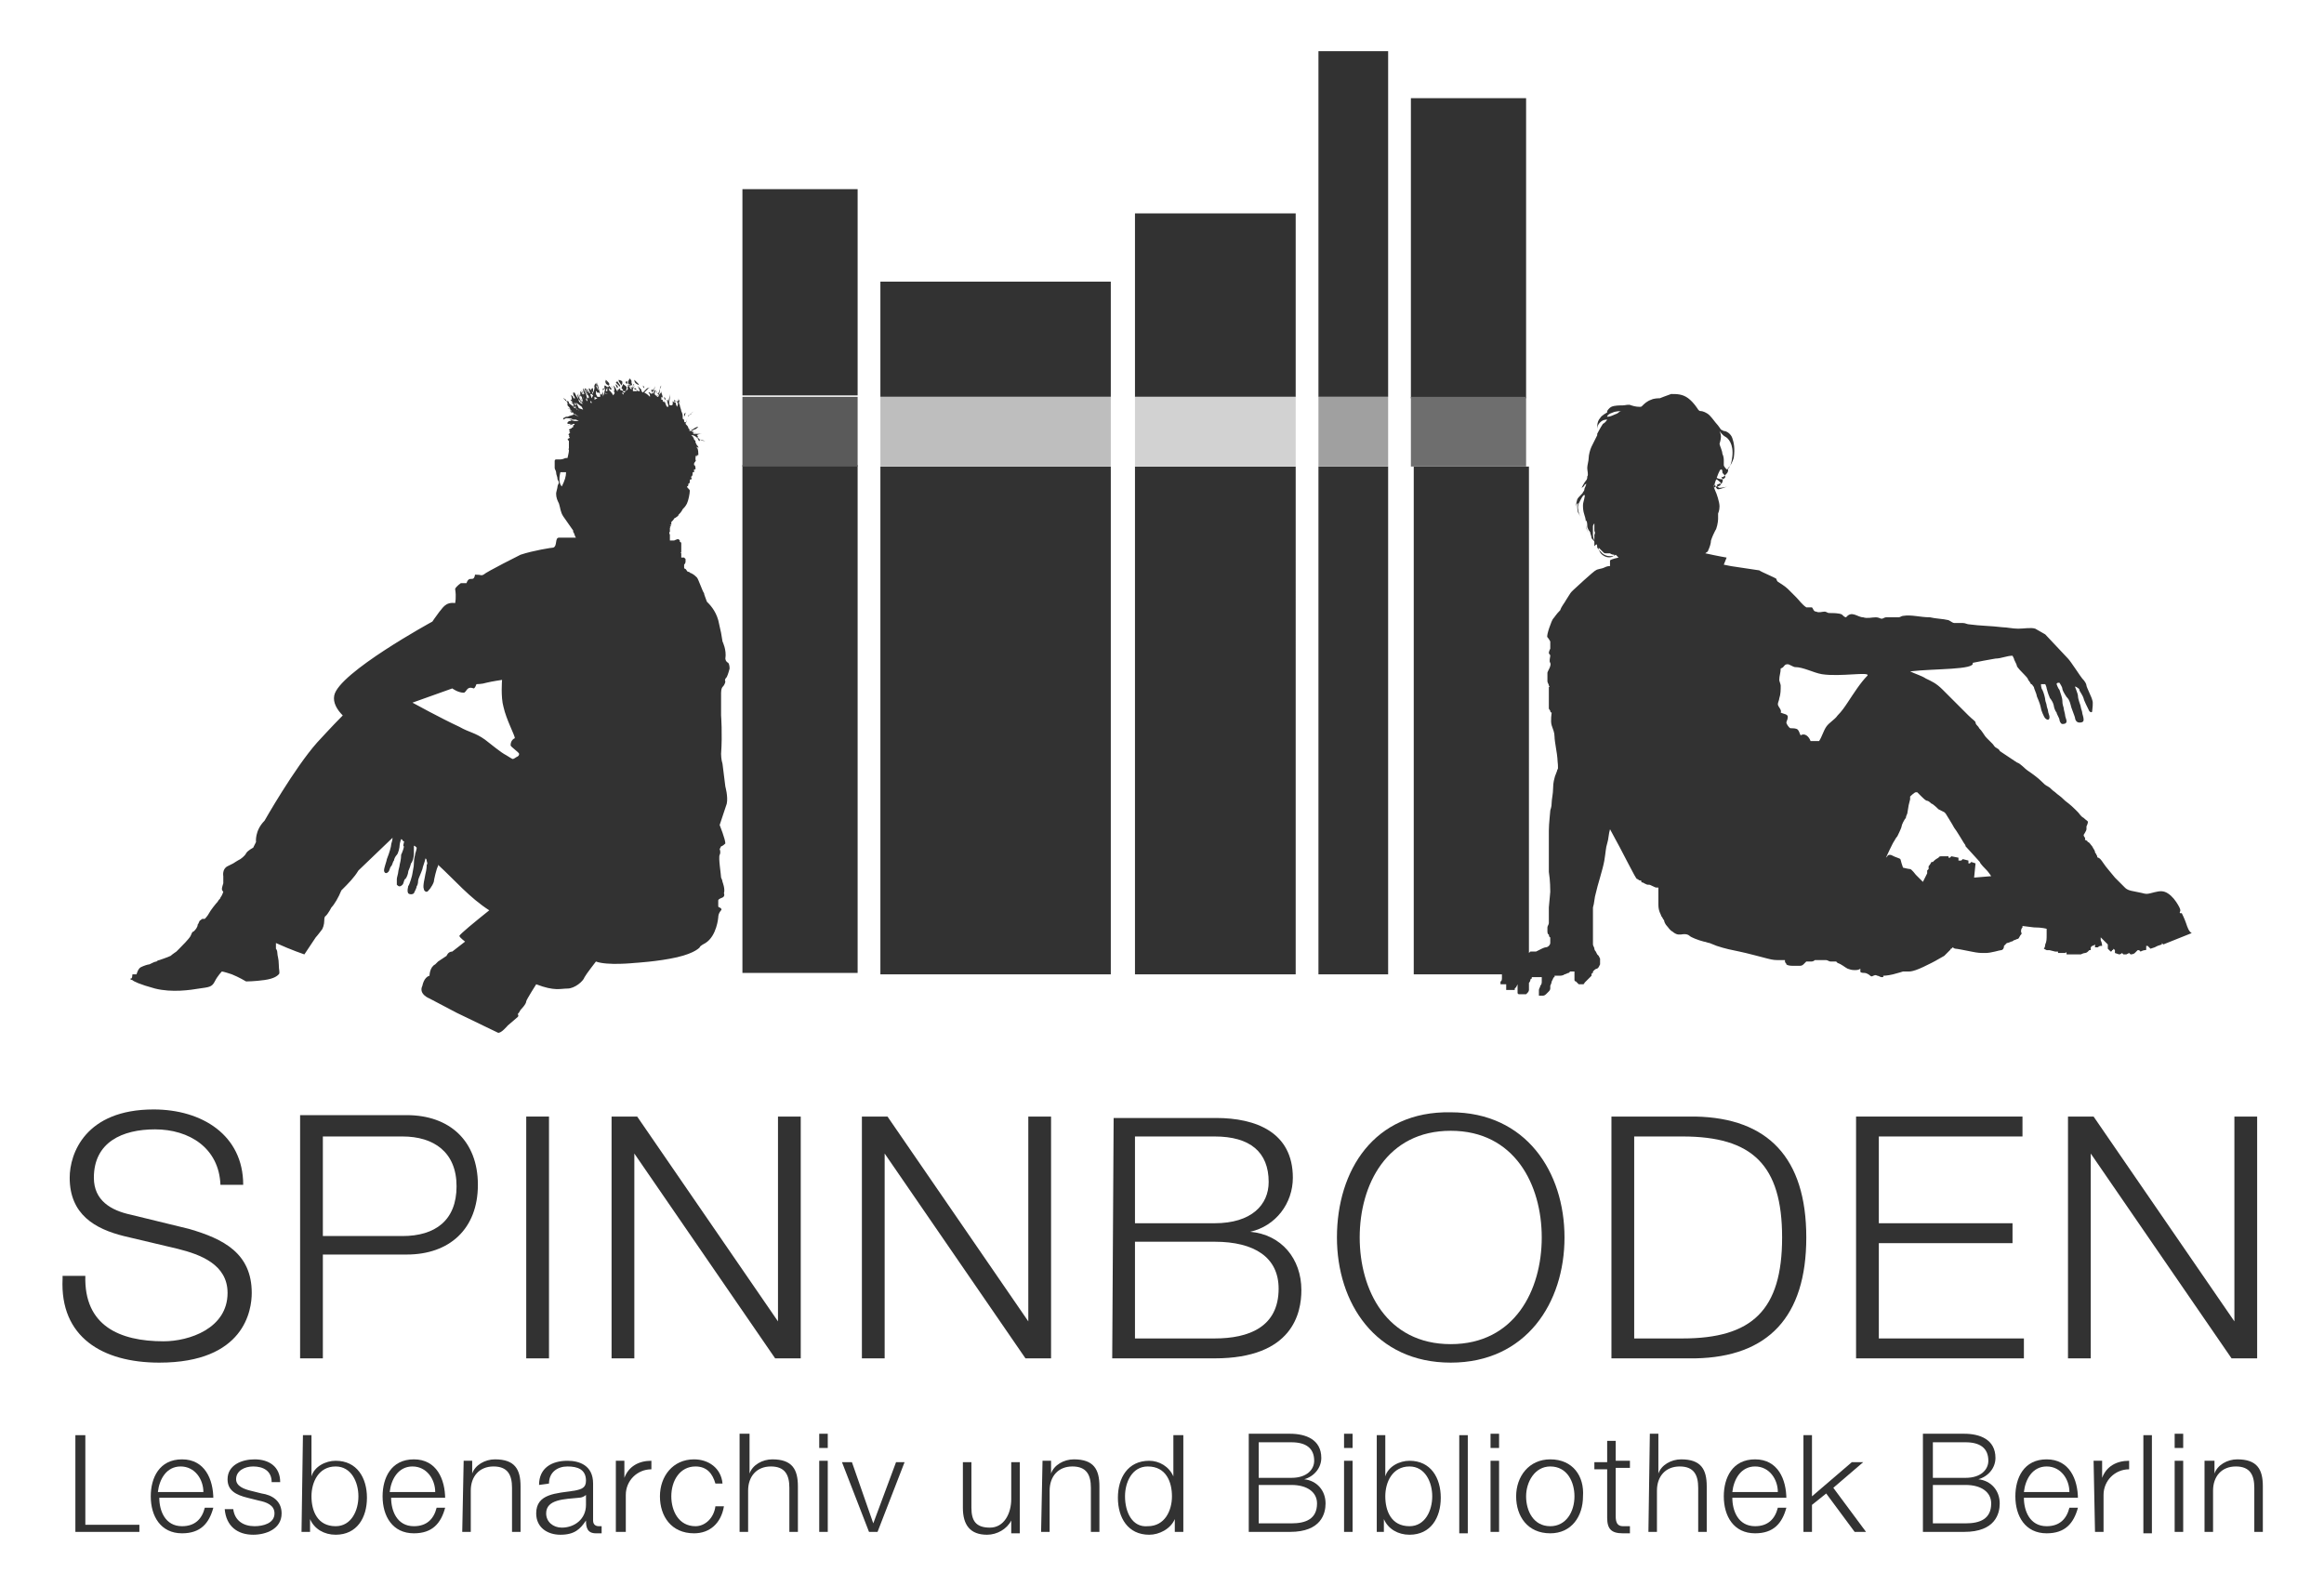 <svg xmlns="http://www.w3.org/2000/svg" xmlns:xlink="http://www.w3.org/1999/xlink" viewBox="0 0 163.4 111.5">
<style type="text/css">
	.st0{fill:#323232;}
	.st1{clip-path:url(#SVGID_00000119836210245398902740000001101291679673463738_);fill:#6E6E6E;}
	.st2{clip-path:url(#SVGID_00000051350805549185857180000006523279970449267360_);fill:#A0A0A0;}
	.st3{clip-path:url(#SVGID_00000057114856699045153020000007819702138888436109_);fill:#D2D2D2;}
	.st4{clip-path:url(#SVGID_00000108994709351200462430000017303893763576546484_);fill:#5A5A5A;}
	.st5{clip-path:url(#SVGID_00000119110337263522738460000004023038651503282849_);fill:#BEBEBE;}
</style>
<g>
	<g>
		<g>
			<g>
				<g>
					<g>
						<g>
							<polygon class="st0" points="5.3,100.9 5.3,107.7 9.8,107.7 9.8,107.2 6,107.2 6,100.9 							"/>
						</g>
						<g>
							<path class="st0" d="M15,105.4c0-1.4-0.6-2.8-2.2-2.8s-2.2,1.3-2.2,2.6c0,1.4,0.7,2.6,2.2,2.6c1.3,0,1.9-0.7,2.2-1.8h-0.6
								c-0.2,0.8-0.7,1.3-1.6,1.3c-1.2,0-1.6-1.1-1.6-2H15V105.4z M11.1,104.9c0.1-0.9,0.6-1.8,1.6-1.8s1.6,0.9,1.6,1.8H11.1z"/>
						</g>
						<g>
							<path class="st0" d="M19.7,104.2c0-1.1-0.8-1.6-1.8-1.6c-0.9,0-1.9,0.4-1.9,1.4c0,0.8,0.6,1.1,1.4,1.3l0.8,0.2
								c0.5,0.1,1.1,0.3,1.1,0.9c0,0.7-0.8,0.9-1.4,0.9c-0.8,0-1.4-0.4-1.5-1.2h-0.6c0.1,1.2,0.9,1.8,2,1.8c0.9,0,2-0.4,2-1.5
								c0-0.9-0.7-1.3-1.4-1.4l-0.8-0.2c-0.4-0.1-1-0.3-1-0.8c0-0.6,0.6-0.9,1.2-0.9c0.7,0,1.3,0.3,1.3,1.1
								C19.1,104.2,19.7,104.2,19.7,104.2z"/>
						</g>
						<g>
							<path class="st0" d="M25.2,105.2c0,1-0.5,2.1-1.6,2.1c-1.3,0-1.7-1.1-1.7-2.1s0.5-2.1,1.7-2.1
								C24.7,103.1,25.2,104.2,25.2,105.2 M21.2,107.7h0.6v-0.9l0,0c0.3,0.7,1,1.1,1.8,1.1c1.5,0,2.2-1.2,2.2-2.6s-0.7-2.6-2.2-2.6
								c-0.7,0-1.5,0.4-1.7,1.1l0,0v-2.9h-0.6L21.2,107.7L21.2,107.7z"/>
						</g>
						<g>
							<path class="st0" d="M31.3,105.4c0-1.4-0.6-2.8-2.2-2.8s-2.2,1.3-2.2,2.6c0,1.4,0.7,2.6,2.2,2.6c1.3,0,1.9-0.7,2.2-1.8h-0.6
								c-0.2,0.8-0.7,1.3-1.6,1.3c-1.2,0-1.6-1.1-1.6-2h3.8V105.4z M27.4,104.9c0.1-0.9,0.6-1.8,1.6-1.8s1.6,0.9,1.6,1.8H27.4z"/>
						</g>
						<g>
							<path class="st0" d="M32.5,107.7h0.6v-2.9c0-1,0.6-1.7,1.6-1.7s1.3,0.6,1.3,1.5v3.1h0.6v-3.2c0-1.2-0.4-1.9-1.8-1.9
								c-0.7,0-1.4,0.4-1.6,1l0,0v-0.9h-0.6L32.5,107.7L32.5,107.7z"/>
						</g>
						<g>
							<path class="st0" d="M41.2,105.8c0,1-0.8,1.6-1.7,1.6c-0.6,0-1.1-0.4-1.1-1c0-1,1.3-1,2.3-1.1c0.2,0,0.4-0.1,0.5-0.2l0,0
								V105.8z M38.6,104.3c0-0.8,0.6-1.2,1.3-1.2s1.3,0.2,1.3,1c0,0.5-0.3,0.6-0.8,0.7c-1.3,0.2-2.7,0.2-2.7,1.6
								c0,1,0.8,1.5,1.7,1.5c1,0,1.4-0.4,1.8-1l0,0c0,0.5,0.1,0.9,0.7,0.9c0.2,0,0.3,0,0.4,0v-0.5c0,0-0.1,0-0.2,0
								c-0.2,0-0.4-0.1-0.4-0.4v-2.6c0-1.3-1-1.6-1.8-1.6c-1.1,0-2,0.5-2,1.7L38.6,104.3L38.6,104.3z"/>
						</g>
						<g>
							<path class="st0" d="M43.4,107.7H44v-2.6c0-1,0.8-1.8,1.8-1.8v-0.6c-0.9,0-1.6,0.4-1.9,1.2l0,0v-1.2h-0.6v5H43.4z"/>
						</g>
						<g>
							<path class="st0" d="M50.8,104.3c-0.1-1.1-1-1.7-2-1.7c-1.5,0-2.4,1.2-2.4,2.6s0.8,2.6,2.4,2.6c1.1,0,1.9-0.7,2.1-1.9h-0.6
								c-0.1,0.8-0.7,1.4-1.4,1.4c-1.2,0-1.7-1.1-1.7-2.1c0-1.1,0.6-2.1,1.7-2.1c0.8,0,1.2,0.5,1.4,1.2H50.8z"/>
						</g>
						<g>
							<path class="st0" d="M52,107.7h0.6v-2.9c0-1,0.6-1.7,1.6-1.7s1.3,0.6,1.3,1.5v3.1h0.6v-3.2c0-1.2-0.4-1.9-1.8-1.9
								c-0.7,0-1.4,0.4-1.6,1l0,0v-2.8H52V107.7z"/>
						</g>
						<g>
							<path class="st0" d="M57.6,101.8h0.6v-1h-0.6V101.8z M57.6,107.7h0.6v-5h-0.6V107.7z"/>
						</g>
						<g>
							<polygon class="st0" points="63,102.8 61.4,107.1 61.4,107.1 59.9,102.8 59.2,102.8 61.1,107.7 61.7,107.7 63.6,102.8 
															"/>
						</g>
						<g>
							<path class="st0" d="M71.7,102.8h-0.6v2.6c0,1-0.5,2-1.5,2s-1.3-0.5-1.3-1.4v-3.2h-0.6v3.2c0,1.2,0.5,1.9,1.7,1.9
								c0.7,0,1.4-0.4,1.7-1l0,0v0.9h0.6C71.7,107.8,71.7,102.8,71.7,102.8z"/>
						</g>
						<g>
							<path class="st0" d="M73.2,107.7h0.6v-2.9c0-1,0.6-1.7,1.6-1.7s1.3,0.6,1.3,1.5v3.1h0.6v-3.2c0-1.2-0.4-1.9-1.8-1.9
								c-0.7,0-1.4,0.4-1.6,1l0,0v-0.9h-0.6L73.2,107.7L73.2,107.7z"/>
						</g>
						<g>
							<path class="st0" d="M79.1,105.2c0-1,0.5-2.1,1.6-2.1c1.3,0,1.7,1.1,1.7,2.1s-0.5,2.1-1.7,2.1
								C79.6,107.4,79.1,106.3,79.1,105.2 M83.1,100.9h-0.6v2.9l0,0c-0.3-0.7-1-1.1-1.7-1.1c-1.5,0-2.2,1.2-2.2,2.6s0.7,2.6,2.2,2.6
								c0.7,0,1.5-0.4,1.8-1.1l0,0v0.9h0.6v-6.8H83.1z"/>
						</g>
						<g>
							<path class="st0" d="M88.5,104.4h2.3c1.1,0,1.8,0.5,1.8,1.3c0,1.1-0.8,1.4-1.8,1.4h-2.3V104.4z M87.8,107.7h2.9
								c2.2,0,2.5-1.3,2.5-2c0-0.9-0.6-1.6-1.5-1.7l0,0c0.7-0.2,1.2-0.8,1.2-1.5c0-1.3-1.1-1.7-2.2-1.7h-2.9V107.7z M88.5,101.4h2.3
								c1,0,1.6,0.4,1.6,1.3c0,0.6-0.5,1.2-1.6,1.2h-2.3V101.4z"/>
						</g>
						<g>
							<path class="st0" d="M94.5,101.8h0.6v-1h-0.6V101.8z M94.5,107.7h0.6v-5h-0.6V107.7z"/>
						</g>
						<g>
							<path class="st0" d="M100.7,105.2c0,1-0.5,2.1-1.6,2.1c-1.3,0-1.7-1.1-1.7-2.1s0.5-2.1,1.7-2.1
								C100.2,103.1,100.7,104.2,100.7,105.2 M96.7,107.7h0.6v-0.9l0,0c0.3,0.7,1,1.1,1.8,1.1c1.5,0,2.2-1.2,2.2-2.6
								s-0.7-2.6-2.2-2.6c-0.7,0-1.5,0.4-1.7,1.1l0,0v-2.9h-0.6v6.8H96.7z"/>
						</g>
						<g>
							<rect x="102.6" y="100.9" class="st0" width="0.6" height="6.9"/>
						</g>
						<g>
							<path class="st0" d="M104.8,101.8h0.6v-1h-0.6V101.8z M104.8,107.7h0.6v-5h-0.6V107.7z"/>
						</g>
						<g>
							<path class="st0" d="M109,102.6c-1.5,0-2.4,1.2-2.4,2.6s0.8,2.6,2.4,2.6c1.5,0,2.3-1.2,2.3-2.6
								C111.4,103.8,110.6,102.6,109,102.6 M109,103.1c1.2,0,1.7,1.1,1.7,2.1c0,1.1-0.6,2.1-1.7,2.1c-1.2,0-1.7-1.1-1.7-2.1
								S107.9,103.1,109,103.1"/>
						</g>
						<g>
							<path class="st0" d="M113.6,101.3H113v1.5h-0.9v0.5h0.9v3.4c0,0.8,0.3,1.1,1.1,1.1c0.2,0,0.4,0,0.5,0v-0.5
								c-0.2,0-0.3,0-0.5,0c-0.4,0-0.5-0.3-0.5-0.7v-3.4h1v-0.5h-1V101.3z"/>
						</g>
						<g>
							<path class="st0" d="M115.9,107.7h0.6v-2.9c0-1,0.6-1.7,1.6-1.7s1.3,0.6,1.3,1.5v3.1h0.6v-3.2c0-1.2-0.4-1.9-1.8-1.9
								c-0.7,0-1.4,0.4-1.6,1l0,0v-2.8H116L115.9,107.7L115.9,107.7z"/>
						</g>
						<g>
							<path class="st0" d="M125.6,105.4c0-1.4-0.6-2.8-2.2-2.8s-2.2,1.3-2.2,2.6c0,1.4,0.7,2.6,2.2,2.6c1.3,0,1.9-0.7,2.2-1.8H125
								c-0.2,0.8-0.7,1.3-1.6,1.3c-1.2,0-1.6-1.1-1.6-2h3.8V105.4z M121.8,104.9c0.1-0.9,0.6-1.8,1.6-1.8s1.6,0.9,1.6,1.8H121.8z"/>
						</g>
						<g>
							<polygon class="st0" points="126.8,100.9 126.8,107.7 127.4,107.7 127.4,105.8 128.4,105 130.4,107.7 131.2,107.7 
								128.9,104.6 131,102.8 130.2,102.8 127.4,105.2 127.4,100.9 							"/>
						</g>
						<g>
							<path class="st0" d="M135.9,104.4h2.3c1.1,0,1.8,0.5,1.8,1.3c0,1.1-0.8,1.4-1.8,1.4h-2.3V104.4z M135.2,107.7h2.9
								c2.2,0,2.5-1.3,2.5-2c0-0.9-0.6-1.6-1.5-1.7l0,0c0.7-0.2,1.2-0.8,1.2-1.5c0-1.3-1.1-1.7-2.2-1.7h-2.9V107.7z M135.9,101.4
								h2.3c1,0,1.6,0.4,1.6,1.3c0,0.6-0.5,1.2-1.6,1.2h-2.3V101.4z"/>
						</g>
						<g>
							<path class="st0" d="M146.1,105.4c0-1.4-0.6-2.8-2.2-2.8c-1.6,0-2.2,1.3-2.2,2.6c0,1.4,0.7,2.6,2.2,2.6
								c1.3,0,1.9-0.7,2.2-1.8h-0.6c-0.2,0.8-0.7,1.3-1.6,1.3c-1.2,0-1.6-1.1-1.6-2h3.8V105.4z M142.3,104.9
								c0.1-0.9,0.6-1.8,1.6-1.8s1.6,0.9,1.6,1.8H142.3z"/>
						</g>
						<g>
							<path class="st0" d="M147.3,107.7h0.6v-2.6c0-1,0.8-1.8,1.8-1.8v-0.6c-0.9,0-1.6,0.4-1.9,1.2l0,0v-1.2h-0.6L147.3,107.7
								L147.3,107.7z"/>
						</g>
						<g>
							<rect x="150.7" y="100.9" class="st0" width="0.6" height="6.9"/>
						</g>
						<g>
							<path class="st0" d="M152.9,101.8h0.6v-1h-0.6V101.8z M152.9,107.7h0.6v-5h-0.6V107.7z"/>
						</g>
						<g>
							<path class="st0" d="M155,107.7h0.6v-2.9c0-1,0.6-1.7,1.6-1.7s1.3,0.6,1.3,1.5v3.1h0.6v-3.2c0-1.2-0.4-1.9-1.8-1.9
								c-0.7,0-1.4,0.4-1.6,1l0,0v-0.9H155V107.7z"/>
						</g>
						<g>
							<path class="st0" d="M4.4,89.9c-0.2,4.1,2.8,5.9,6.8,5.9c6,0,6.5-3.7,6.5-4.9c0-2.8-2-3.8-4.4-4.5l-4.1-1
								c-1.4-0.3-2.6-1-2.6-2.6c0-2.5,2-3.4,4.3-3.4c2.4,0,4.5,1.3,4.6,3.9h1.6c0-3.5-2.9-5.3-6.3-5.3c-4.8,0-5.9,3.1-5.9,4.8
								c0,2.6,1.8,3.6,3.8,4.1l3.8,0.9c1.6,0.4,3.5,1.1,3.5,3.1c0,2.5-2.7,3.4-4.5,3.4c-3.1,0-5.6-1.1-5.5-4.6H4.4V89.9z"/>
						</g>
						<g>
							<path class="st0" d="M21.1,95.5h1.6v-7.3h5.9c3,0,5-1.8,5-4.9s-2-4.9-5-4.9h-7.5C21.1,78.4,21.1,95.5,21.1,95.5z M22.7,79.9
								h5.6c2.2,0,3.8,1.1,3.8,3.5s-1.5,3.5-3.8,3.5h-5.6C22.7,86.9,22.7,79.9,22.7,79.9z"/>
						</g>
						<g>
							<rect x="37" y="78.5" class="st0" width="1.6" height="17"/>
						</g>
						<g>
							<polygon class="st0" points="43,95.5 44.6,95.5 44.6,81.1 44.6,81.1 54.5,95.5 56.3,95.5 56.3,78.5 54.7,78.5 54.7,92.9 
								54.7,92.9 44.8,78.5 43,78.5 							"/>
						</g>
						<g>
							<polygon class="st0" points="60.6,95.5 62.2,95.5 62.2,81.1 62.2,81.1 72.1,95.5 73.9,95.5 73.9,78.5 72.3,78.5 72.3,92.9 
								72.3,92.9 62.4,78.5 60.6,78.5 							"/>
						</g>
						<g>
							<path class="st0" d="M79.8,87.3h5.6c2.8,0,4.5,1.1,4.5,3.3c0,2.7-2.1,3.5-4.5,3.5h-5.6V87.3z M78.2,95.5h7.2
								c5.5,0,6.1-3.2,6.1-4.8c0-2.2-1.4-3.9-3.6-4.1l0,0c1.8-0.4,3-2,3-3.8c0-3.2-2.6-4.2-5.4-4.2h-7.2L78.2,95.5L78.2,95.5z
								 M79.8,79.9h5.6c2.5,0,3.8,1.1,3.8,3.2c0,1.6-1.2,2.9-3.8,2.9h-5.6V79.9z"/>
						</g>
						<g>
							<path class="st0" d="M94,87c0,4.6,2.7,8.8,8,8.8s8-4.2,8-8.8s-2.7-8.8-8-8.8C96.6,78.1,94,82.3,94,87 M95.6,87
								c0-3.7,1.9-7.5,6.4-7.5s6.4,3.8,6.4,7.5s-1.9,7.5-6.4,7.5S95.6,90.7,95.6,87"/>
						</g>
						<g>
							<path class="st0" d="M114.9,79.9h3.4c4.9,0,7,2,7,7.1s-2.1,7.1-7,7.1h-3.4V79.9z M113.3,95.5h5.9c5.1-0.1,7.8-2.9,7.8-8.5
								s-2.7-8.4-7.8-8.5h-5.9V95.5z"/>
						</g>
						<g>
							<polygon class="st0" points="130.5,95.5 142.3,95.5 142.3,94.1 132.1,94.1 132.1,87.4 141.5,87.4 141.5,86 132.1,86 
								132.1,79.9 142.2,79.9 142.2,78.5 130.5,78.5 							"/>
						</g>
						<g>
							<polygon class="st0" points="157.1,78.5 157.1,92.9 157.1,92.9 147.2,78.5 145.4,78.5 145.4,95.5 147,95.5 147,81.1 
								147,81.1 156.9,95.5 158.7,95.5 158.7,78.5 							"/>
						</g>
						<g>
							<path class="st0" d="M153.7,64.9c-0.1-0.3-0.3-0.7-0.3-0.7s0,0-0.1,0s0-0.1,0-0.2s-0.1-0.3-0.3-0.6s-0.5-0.6-0.8-0.7
								c-0.3-0.1-0.6,0-1,0.1s-0.4,0-1-0.1s-0.7-0.2-0.8-0.3s-0.2-0.2-0.7-0.7c-0.4-0.5-0.6-0.7-0.8-1s-0.3-0.4-0.4-0.4
								c-0.1-0.1,0-0.1-0.1-0.2c0-0.1-0.1-0.1-0.1-0.2c0-0.1-0.1-0.2-0.2-0.4c-0.1-0.1-0.2-0.3-0.3-0.3c-0.1-0.1,0-0.1-0.1-0.1
								c-0.1-0.1-0.1,0-0.1,0s0-0.1,0-0.2c-0.1-0.1-0.1-0.2-0.1-0.2s0.2-0.3,0.2-0.4c0-0.1,0-0.2,0-0.2s0.1-0.2,0.1-0.3
								s-0.1-0.1-0.3-0.3c-0.2-0.1-0.3-0.3-0.4-0.4C146,57,146,57,146,57s0,0-0.1-0.1s-0.3-0.3-0.7-0.6c-0.4-0.4-0.5-0.4-0.7-0.6
								c-0.3-0.2-0.3-0.3-0.5-0.4c-0.2-0.1-0.3-0.2-0.5-0.4s-0.6-0.5-0.9-0.7c-0.3-0.2-0.5-0.5-0.8-0.6c-0.3-0.2-1.2-0.8-1.2-0.8
								s0-0.1-0.2-0.2c-0.2-0.1-0.2-0.2-0.3-0.3s-0.2-0.2-0.2-0.2s-0.1-0.1-0.2-0.2c-0.1-0.1-0.1-0.1-0.3-0.4
								c-0.2-0.3-0.2-0.2-0.3-0.4c-0.1-0.1-0.2-0.2-0.2-0.3s-0.2-0.2-0.5-0.5c-0.1-0.1-0.4-0.4-0.7-0.7c-0.2-0.2-0.7-0.7-1.1-1.1
								c-0.5-0.5-0.8-0.6-1.2-0.8c-0.3-0.2-0.7-0.3-1.1-0.5c1.7-0.2,4.6-0.1,4.4-0.6c0.5-0.1,1-0.2,1.6-0.3c0.4,0,0.8-0.2,1.2-0.2
								l0.1,0.2c0,0.1,0.2,0.4,0.2,0.5s0.4,0.5,0.5,0.6s0.3,0.3,0.3,0.4c0.1,0.1,0.2,0.3,0.2,0.3c0.1,0,0.1,0.1,0.2,0.2
								c0,0.1,0.2,0.5,0.2,0.6s0.2,0.4,0.3,0.9c0,0.1,0.2,0.6,0.3,0.7c0.1,0.1,0.3,0.2,0.3-0.1c0-0.1-0.1-0.3-0.1-0.4
								c0-0.1-0.1-0.3-0.1-0.4c0-0.1-0.1-0.3-0.1-0.4c0-0.1-0.1-0.5-0.2-0.7c-0.1-0.1-0.1-0.4-0.1-0.4h0.1c0.1,0,0.2,0,0.2,0
								s0.1,0.2,0.1,0.3c0,0,0.1,0.4,0.2,0.6c0,0.1,0.2,0.2,0.3,0.6c0,0.1,0.1,0.4,0.2,0.5c0,0.1,0.2,0.4,0.2,0.5s0.1,0.3,0.2,0.3
								c0.1,0,0.3,0,0.3-0.2c0-0.1-0.1-0.3-0.1-0.4c0-0.1-0.1-0.4-0.1-0.5s-0.1-0.2-0.1-0.6c0-0.1-0.1-0.4-0.2-0.7
								c-0.1-0.1-0.2-0.4-0.2-0.4c0-0.1,0.1-0.1,0.2-0.1c0,0,0.2,0.3,0.2,0.4c0,0.1,0.1,0.3,0.3,0.6c0.1,0.1,0.2,0.2,0.3,0.6
								c0,0.1,0.3,0.8,0.3,0.9c0,0.1,0.1,0.3,0.3,0.3c0.1,0,0.3,0,0.3-0.2s-0.1-0.4-0.1-0.5s-0.1-0.3-0.1-0.4c0-0.1-0.2-0.5-0.2-0.8
								c0-0.1-0.2-0.6-0.2-0.6c0-0.1,0,0,0.1,0c0.1,0.1,0.2,0.1,0.2,0.2c0,0.1,0.2,0.3,0.3,0.6c0,0.1,0.3,0.7,0.4,0.9
								c0.1,0.1,0.2,0.1,0.2,0s0.1-0.6,0-0.8c0-0.1-0.4-0.9-0.4-1s-0.1-0.3-0.3-0.5c-0.1-0.1-0.8-1.2-1-1.4
								c-0.1-0.1-1.6-1.7-1.6-1.7c-0.2-0.1-0.5-0.3-0.7-0.4c-0.3-0.1-0.8,0-1.2,0s-0.8-0.1-1.1-0.1c-0.8-0.1-1.6-0.1-2.3-0.2
								c-0.2,0-0.3-0.1-0.5-0.1s-0.4,0-0.6,0c-0.1,0-0.2-0.1-0.4-0.2c-0.4-0.1-0.9-0.1-1.3-0.2c-0.7,0-1.3-0.2-1.9-0.1
								c-0.1,0-0.2,0.1-0.3,0.1c-0.3,0-0.6,0-0.9,0c-0.1,0-0.2,0.1-0.3,0.1s-0.2-0.1-0.4-0.1c-0.3,0-0.6,0.1-0.9,0
								c-0.4,0-0.8-0.5-1.2,0c-0.1,0-0.2-0.1-0.3-0.2c-0.2-0.1-0.6-0.1-0.9-0.1c-0.1,0-0.2-0.1-0.3-0.1c-0.2,0-0.4,0.1-0.6,0
								c-0.2,0-0.2-0.2-0.3-0.3c-0.1,0-0.3,0-0.4,0c-0.3-0.2-0.5-0.5-0.7-0.7s-0.4-0.4-0.6-0.6c-0.2-0.2-0.7-0.5-0.7-0.5
								s-0.1-0.1-0.1-0.2c-0.1-0.1-1.1-0.5-1.2-0.6l-2-0.3l-0.5-0.1l0.2-0.5c0,0-0.6-0.1-1.5-0.3c0.1-0.1,0.2-0.1,0.2-0.2
								c0.1-0.2,0.2-0.5,0.2-0.7c0.1-0.3,0.2-0.5,0.3-0.7c0.1-0.1,0.2-0.6,0.2-0.8s0-0.4,0-0.4s0.1-0.2,0.1-0.5s-0.2-0.9-0.3-1.1
								c-0.1-0.2-0.1-0.4-0.1-0.4h0.1c0,0.1,0.1,0.3,0.2,0.3c0.2,0,0.6-0.2,0.7-0.2c0,0-0.4,0.1-0.6,0.1c-0.1,0-0.2-0.2-0.2-0.2
								l0.2-0.1c0.1,0,0.1,0.1,0.2-0.1c0.1-0.2-0.1-0.4-0.1-0.4s0.1,0.1,0.2,0s0.2-0.2,0.2-0.2s0.1-0.1,0.1-0.2c0-0.1,0-0.1,0-0.2
								c0,0,0.2-0.1,0.4-0.7c0.1-0.7,0-1.1-0.1-1.4s-0.4-0.5-0.6-0.5c-0.2-0.1-0.2-0.1-0.2-0.1s-0.2-0.3-0.3-0.4
								c-0.1-0.1-0.3-0.4-0.5-0.6s-0.5-0.3-0.6-0.3s-0.1,0-0.2-0.1c0,0-0.3-0.5-0.7-0.8c-0.4-0.3-0.8-0.3-1.2-0.3
								c-0.3,0.1-0.8,0.3-0.8,0.3c-0.1,0-0.4,0-0.6,0.1c-0.3,0.1-0.5,0.3-0.6,0.4s-0.1,0.1-0.2,0.1s-0.3,0-0.6-0.1
								c-0.2-0.1-0.4,0-0.6,0s-0.6,0-0.8,0.1s-0.3,0.3-0.3,0.3c0,0.1,0,0.1,0,0.1s-0.4,0.2-0.5,0.4c-0.1,0.1-0.2,0.3-0.2,0.6
								c0,0.2,0,0.4,0,0.6c-0.1,0.2-0.3,0.6-0.4,0.8c-0.1,0.2-0.2,0.6-0.2,0.8c0,0.2-0.1,0.5-0.1,0.7s0.1,0.5,0,0.6
								c0,0.1,0,0.2-0.1,0.3s-0.3,0.5-0.3,0.5s0.2-0.1,0.2-0.2c0.1-0.1,0.2-0.1,0.1,0c0,0.1-0.1,0.2-0.1,0.3s-0.1,0.2-0.1,0.2
								c0,0.1-0.3,0.3-0.4,0.5c-0.1,0.3-0.1,0.6-0.1,0.6s0-0.2,0.1-0.3s0,0.1,0,0.2c0,0.1,0,0.4,0.1,0.5c0.1,0.2,0.2,0.4,0.2,0.4
								s-0.4-0.7-0.2-1.1c0.2-0.4,0.3-0.6,0.4-0.6s-0.1,0.5-0.1,0.7s0,0.4,0.1,0.7s0.1,0.4,0.1,0.6c0,0.2,0,0.3,0.1,0.5
								s0.1,0.2,0.1,0.2s-0.2-0.4-0.2-0.6c0-0.2,0-0.2,0-0.3c0.1,0,0.1,0.3,0.1,0.4c0,0.1,0.1,0.3,0.2,0.4c0,0.1,0.1,0.3,0.1,0.4
								c0,0.1,0.2,0.2,0.2,0.3v0.3c0,0,0,0,0.1-0.1s0.1,0.1,0.1,0.2c0.1,0.1,0.3,0.4,0.5,0.5s0.3,0.1,0.5,0.1s0.3-0.1,0.3-0.1
								l0.2,0.2c0,0-0.5,0.1-0.6,0.2c0,0,0,0.2,0,0.4c-0.1,0-0.2,0-0.4,0.1c-0.2,0.1-0.5,0.1-0.6,0.2c-0.1,0-1.6,1.4-1.6,1.4
								s0,0-0.1,0.1s-0.2,0.3-0.4,0.6c-0.1,0.2-0.3,0.4-0.4,0.7c-0.3,0.3-0.4,0.5-0.5,0.6s-0.5,1.2-0.4,1.3s0.2,0.3,0.2,0.3
								s0,0.2,0,0.3s0,0.2,0,0.2s-0.1,0.2-0.1,0.3s0.1,0.1,0.1,0.2c0,0.1-0.1,0.4,0,0.5c0.1,0.2-0.2,0.6-0.2,0.7c0,0.1,0,0.5,0,0.6
								s0.1,0.2,0.1,0.3c0.1,0.1,0,0.1,0,0.1s0,0.3,0,0.5s0,0.6,0,0.7c0,0.1,0,0.2,0,0.3s0.1,0.1,0.1,0.2c0,0.1,0.1,0.1,0.1,0.1
								s-0.1,0.6,0,0.9c0.1,0.3,0.2,0.5,0.2,0.8s0.2,1.3,0.2,1.5s0.1,0.8,0,0.8c0,0.1-0.2,0.5-0.2,0.6c0,0-0.1,0.3-0.1,0.7
								s-0.1,0.8-0.1,1c0,0.4-0.1,0.5-0.1,0.6s-0.1,0.9-0.1,1.4s0,2.3,0,2.9c0.1,0.6,0.1,1.3,0.1,1.4c0,0.1-0.1,1-0.1,1.1
								c0,0.2,0,0.8,0,0.9v0.2c0,0.1-0.1,0.2-0.1,0.3c0,0.1,0,0.2,0,0.3c0,0,0,0.2,0.1,0.2c0,0,0,0.2,0.1,0.2c0,0.1,0,0.1,0,0.2
								c0,0,0,0.1,0,0.2s-0.1,0.2-0.1,0.2s-0.1,0.1-0.2,0.1s-0.3,0.1-0.3,0.1l-0.2,0.1l-0.2,0.1h-0.1c0,0,0,0-0.1,0s-0.2,0-0.2,0
								l-0.1,0.1V32.8h-8.1v35.7h6.2v0.1c0,0,0,0.1,0,0.2c0,0,0,0.2-0.1,0.2c0,0.1,0,0.1,0,0.1s0,0,0,0.1h0.1h0.1c0,0,0,0,0.1,0h0.1
								v0.1v0.1v0.1v0.1h0.1c0,0,0.1,0,0.2,0h0.1h0.1h0.1v-0.1l0.1-0.1l0.1-0.2v-0.1V69v-0.1V69v0.2v0.2v0.2c0,0,0,0.1,0,0.2
								s0.1,0.1,0.1,0.1h0.1h0.1c0.1,0,0.2,0,0.2,0h0.1l0.1-0.1c0,0,0.1-0.1,0.1-0.2c0,0,0,0,0-0.1s0-0.2,0-0.3v-0.1
								c0,0,0.1-0.1,0.1-0.2c0,0,0-0.1,0.1-0.1c0-0.1,0-0.1,0-0.1s0,0,0.1,0s0.1,0,0.1,0h0.1h0.1c0,0,0,0,0.1,0c0,0,0,0,0.1,0h0.1
								v0.1V69c0,0.1,0,0.2-0.1,0.3c0,0.1-0.1,0.2-0.1,0.3c0,0,0,0.1,0,0.2s0,0.1,0,0.2c0,0,0,0,0.1,0s0.2,0,0.2,0s0.1,0,0.2-0.1
								l0.1-0.1l0.1-0.1c0,0,0.1-0.1,0.1-0.2c0,0,0-0.1,0-0.2c0,0,0.1-0.2,0.1-0.3l0.1-0.2c0,0,0-0.1,0.1-0.1c0-0.1,0-0.1,0-0.1
								s0,0,0.1,0c0,0,0.1,0,0.2,0s0.3,0,0.4-0.1c0.1,0,0.2-0.1,0.3-0.1l0.1-0.1h0.1h0.2l0,0v0.1c0,0,0,0.1,0,0.2s0,0.2,0,0.2
								s0,0,0,0.1s0.1,0.1,0.1,0.1l0.1,0.1l0.1,0.1h0.1c0,0,0.1,0,0.2,0c0,0,0.1,0,0.1-0.1l0.1-0.1l0.1-0.1l0.3-0.3c0,0,0,0,0-0.1
								c0,0,0-0.1,0.1-0.1v-0.1c0,0,0,0,0.1-0.1c0,0,0.1-0.1,0.2-0.1l0.1-0.1l0.1-0.2v-0.2c0,0,0-0.1,0-0.2l-0.1-0.2l-0.1-0.1
								l-0.1-0.2c0,0-0.1-0.1-0.1-0.2s-0.1-0.2-0.1-0.3c0-0.1,0-0.1,0-0.2s0-0.2,0-0.3c0,0,0-0.1,0-0.2s0-0.2,0-0.3
								c0-0.1,0-0.1,0-0.3c0-0.2,0-0.3,0-0.3s0-0.4,0-0.5s0-0.4,0-0.5c0.1-0.3,0.1-0.7,0.2-1c0.1-0.5,0.5-1.7,0.6-2.3
								s0.1-0.9,0.2-1.2s0.1-0.7,0.2-1c1,1.8,1.8,3.5,1.9,3.5s0.1,0.1,0.2,0.1s0.1,0,0.1,0.1c0.1,0.1,0.1,0,0.2,0.1
								c0.2,0.1,0.2,0.1,0.3,0.1c0.1,0,0.1,0,0.3,0.1c0.2,0.1,0.2,0.1,0.3,0.1h0.1c0,0.1,0,0.2,0,0.2s0,0.2,0,0.4s0,0.4,0,0.6
								c0,0.5,0.2,0.7,0.2,0.8c0.1,0.1,0.1,0.2,0.2,0.3c0,0.1,0.1,0.3,0.2,0.4s0.2,0.3,0.4,0.4c0.1,0.1,0.3,0.2,0.4,0.2s0.1,0,0.2,0
								c0,0,0.4-0.1,0.6,0.1c0.1,0.1,0.6,0.3,1,0.4c0.1,0,0.3,0.1,0.4,0.1l0.5,0.2c0.6,0.2,1.1,0.3,1.6,0.4s1.6,0.4,2,0.5
								s0.5,0.1,0.9,0.1c0.1,0,0.1,0,0.2,0h0.1c0,0,0,0,0,0.1s0.1,0.1,0.1,0.2c0.1,0.1,0.4,0.1,0.4,0.1c0.1,0,0.1,0,0.2,0
								s0.1,0,0.3,0c0.1,0,0.2,0,0.3-0.1c0.1-0.1,0.2-0.2,0.2-0.2s0.2,0,0.3,0c0.1,0,0.2,0,0.3-0.1h0.3h0.1h0.1c0.1,0,0.2,0,0.3,0
								s0.2,0.1,0.3,0.1c0.2,0,0.1,0,0.4,0l0.1,0.1c0.3,0.1,0.5,0.3,0.7,0.4c0.3,0.1,0.3,0.1,0.6,0.1c0.2,0,0.3-0.1,0.3-0.1
								s0,0.1,0,0.2s0.2,0.1,0.3,0.1s0.3,0.1,0.4,0.2c0.1,0.1,0.2,0,0.2,0c0.1,0,0.1-0.1,0.3,0c0.1,0,0.2,0.1,0.3,0.1
								c0.2,0,0.1-0.1,0.1-0.1s0.3,0,0.7-0.1s0.7-0.2,0.7-0.2h0.2c0,0,0.1,0,0.2,0c0.1,0,0.2,0,0.5-0.1s0.7-0.3,1.1-0.5
								c0.4-0.2,0.7-0.4,0.9-0.5c0.1-0.1,0.3-0.3,0.4-0.4c0.1-0.1,0-0.1,0.1-0.1l0.1-0.1c0,0,0.1,0.1,0.2,0.1c0.1,0,0.6,0.1,1.1,0.2
								s0.6,0.1,1,0.1s1-0.2,1.1-0.2s0.2-0.1,0.2-0.3c0.1-0.1,0.2-0.2,0.2-0.2s0.1,0,0.3-0.1c0.1,0,0.2-0.1,0.2-0.1
								c0.1,0,0.2-0.1,0.3-0.1c0.1-0.1,0.1-0.2,0.2-0.3c0.1-0.1,0-0.1,0-0.2s0-0.2,0.1-0.3c0-0.1,0-0.1,0-0.1l0.8,0.1
								c0.6,0,0.9,0.1,0.9,0.1s0,0.2,0,0.4c0,0.3,0,0.5-0.1,0.7c0,0.2-0.1,0.3-0.1,0.3l0.2,0.1h0.2l0,0l0.4,0.1h0.1h0.1V67
								c0,0,0,0,0.2,0s0.2,0,0.2,0h0.1c0,0,0.1-0.1,0.1,0v0.1c0,0,0,0,0.1,0h0.4h0.1c0.1,0,0.1,0,0.1,0l0,0l0,0h0.3
								c0,0,0.2-0.1,0.3-0.1s0.2-0.1,0.2-0.1l0.1-0.1h0.1v-0.2l0.1-0.1c0.1,0,0.2-0.1,0.2-0.1v0.2h0.1c0.1,0,0.1,0,0.1,0
								s0.1-0.1,0.2-0.1c0.1,0,0.1,0,0.1,0s0-0.2-0.1-0.4c0-0.2,0-0.2,0-0.2l0.5,0.5v0.3c0,0,0,0,0.1,0.1s0.1,0.1,0.1,0.1
								s0.1,0,0.1-0.1c0.1,0,0.1-0.1,0.1-0.1l0.1,0.1V67l0.3,0.1c0.1,0,0.2-0.1,0.2-0.1l0.1,0.1c0.1,0,0.2,0,0.2,0l0.2-0.1l0.1,0.1
								c0,0,0.2,0,0.3-0.1s0.2-0.2,0.2-0.2h0.1l0.1,0.1c0,0,0.2-0.1,0.3-0.1s0.1,0,0.1-0.1v-0.2h0.1l0.2,0.2l0.3-0.1l0,0l0.2-0.1
								l0.3-0.1v-0.1l0.1,0.1l2-0.8C153.9,65.5,153.8,65.2,153.7,64.9 M121.3,30.7c0.2,0.1,0.6,0.5,0.5,1.4s-0.4,0.9-0.4,0.9
								s-0.2-0.2-0.2-0.3s0-0.2,0-0.3s0-0.3-0.1-0.5c0-0.2-0.2-0.6-0.2-0.7c0,0,0.1-0.3,0.1-0.5s-0.1-0.4-0.1-0.4
								S121.1,30.6,121.3,30.7 M121,33c0.1,0,0.1,0.1,0.1,0.2c0,0.1,0.2,0.2,0.2,0.3s0,0.1-0.2,0.2c-0.2,0-0.4-0.1-0.4-0.1
								S120.9,33,121,33 M120.7,33.7c0,0,0.3,0.2,0.3,0.3s-0.1,0.2-0.3,0.2c-0.1,0-0.2,0.1-0.2,0.1S120.6,33.7,120.7,33.7 M112.1,38
								c0,0-0.1-0.2-0.1-0.4s0-0.5,0-0.6s0.1-0.2,0.1-0.2s0,0.4,0,0.5s0.1,0.1,0,0.3C112.1,37.7,112.1,38,112.1,38 M112.3,30.5
								c0,0,0-0.2,0-0.3c0-0.1,0-0.3,0.2-0.5s0.4-0.2,0.5-0.2c0,0-0.1,0.2-0.3,0.3C112.5,30.1,112.3,30.5,112.3,30.5 M112.8,39.1
								c-0.4-0.2-0.4-0.6-0.4-0.6s0.2,0.2,0.3,0.3c0.1,0.1,0.1,0.1,0.2,0.1s0.3,0,0.3,0s0.1,0.1,0.3,0.1
								C113.5,39.1,113.2,39.3,112.8,39.1 M113.8,29c-0.1,0.1-0.2,0.1-0.4,0.2c-0.2,0.1-0.4,0.1-0.4,0.1c0-0.1,0.1-0.2,0.4-0.3
								c0.2-0.1,0.6-0.1,0.6-0.1S113.9,28.9,113.8,29 M131.3,47.5c-0.5,0.5-1,1.3-1.4,1.9c-0.2,0.3-0.4,0.6-0.7,0.9
								c-0.2,0.3-0.6,0.5-0.8,0.8s-0.3,0.7-0.5,1c-0.2,0-0.4,0-0.6,0c-0.1-0.3-0.4-0.6-0.7-0.4c-0.1-0.2-0.1-0.3-0.2-0.4
								c-0.1-0.1-0.3-0.1-0.5-0.1c-0.1,0-0.3-0.3-0.3-0.4c0-0.1,0.1-0.2,0.1-0.4s-0.3-0.2-0.5-0.3c0.1-0.2-0.2-0.4-0.2-0.6
								c0-0.1,0.1-0.3,0.1-0.4c0.1-0.3,0.1-0.6,0.1-0.9c0-0.1-0.1-0.3-0.1-0.4c0-0.3,0.1-0.5,0.1-0.8c0.3-0.1,0.2-0.3,0.5-0.3
								c0.1,0,0.4,0.2,0.5,0.2c0.6,0,1.3,0.4,1.9,0.5C129.4,47.6,131.5,47.2,131.3,47.5 M138.8,61.7L138.8,61.7c0-0.1,0.1-0.9,0.1-1
								l-0.3-0.1l-0.1,0.1h-0.1v-0.2l-0.4-0.1l-0.1,0.1h-0.2v-0.2l-0.5-0.1l-0.1,0.1H137v-0.1c0,0-0.4,0-0.5,0
								c-0.2,0-0.2,0.1-0.2,0.1s-0.2,0.1-0.3,0.2c-0.1,0.1-0.1,0.1-0.1,0.1h-0.1c0,0-0.1,0.2-0.2,0.3v0.2l-0.1,0.1v0.2l-0.3,0.6
								l-0.5-0.5c0,0-0.3-0.4-0.4-0.4c-0.1,0-0.5-0.1-0.5-0.1s0,0-0.1-0.3s0-0.3-0.3-0.4c-0.3-0.1-0.4-0.2-0.5-0.2
								c-0.2,0-0.2,0.1-0.2,0.1l-0.1,0.1c0,0,0.5-1.1,0.6-1.2c0.1-0.2,0.2-0.3,0.2-0.3s0.3-0.6,0.3-0.7c0-0.1,0.2-0.5,0.3-0.6
								c0-0.1,0.1-0.3,0.1-0.3l0.1-0.6l0.1-0.4c0-0.1,0-0.2,0-0.2s0.3-0.3,0.4-0.3h0.1c0,0,0.2,0.2,0.3,0.3s0.3,0.3,0.4,0.3
								s0.3,0.2,0.3,0.2c0.1,0,0.5,0.4,0.5,0.4l0.4,0.2l0.1,0.1c0,0,0.5,0.8,0.6,1c0.1,0.1,0.7,1.1,0.7,1.1s0.1,0.1,0.1,0.2l1,1.1
								c0,0.1,0.4,0.5,0.5,0.6s0.3,0.4,0.3,0.4L138.8,61.7z M107.3,6.9h-8.1V28h8.1V6.9z M61.9,27.9h16.2v-8.1H61.9V27.9z
								 M60.3,27.9V13.3h-8.1v55.1h8.1V32.7h-8.1v-4.9h8.1V27.9z M61.9,68.5h16.2V32.8H61.9V68.5z M51,46.3c0.1-0.6-0.2-1.2-0.2-1.2
								l-0.1-0.6l-0.2-0.9c-0.2-0.7-0.6-1.1-0.8-1.3c-0.1-0.3-0.2-0.5-0.2-0.6c-0.1-0.1-0.4-1-0.5-1.1s-0.2-0.2-0.4-0.3
								c-0.1,0-0.1-0.1-0.2-0.1c-0.1,0-0.1-0.1-0.2-0.2c0,0-0.1,0-0.1-0.1c0,0,0,0,0-0.1v-0.1c0,0,0.1-0.1,0.1-0.2l0,0
								c0,0,0,0,0-0.1v-0.1c0,0,0,0-0.1-0.1c-0.1,0-0.1,0-0.2,0V39l0,0c0,0,0,0,0-0.1l0,0l0,0c-0.1-0.1,0,0,0-0.1l0,0
								c0-0.1,0-0.1,0-0.2c0-0.1,0-0.1,0-0.2v-0.1v-0.1c0-0.1-0.1-0.1-0.1-0.1V38l-0.1-0.1c-0.1,0-0.3,0.1-0.3,0.1
								c-0.1,0-0.2,0-0.3,0c0-0.1,0-0.2,0-0.2s0,0,0-0.1v-0.1c0,0-0.1-0.2,0-0.2v-0.1l0,0c0,0,0-0.1,0-0.2c0.1,0-0.1-0.1,0.1-0.1
								c0,0,0,0-0.1-0.1c0,0,0,0,0.1,0l0,0v-0.1c0,0,0,0,0-0.1l0.1-0.1c0.1-0.1,0.1-0.2,0.2-0.2c0.1-0.1,0.2-0.1,0.2-0.2
								c0.1-0.1,0.2-0.2,0.3-0.4c0.1-0.1,0.2-0.2,0.3-0.4s0.2-0.7,0.2-0.9c0-0.1-0.2-0.2-0.2-0.3c0.1,0,0.1-0.1,0.1-0.2
								c0.1,0,0.1-0.1,0.1-0.2l0,0c0-0.2,0.1,0,0.1-0.1l0,0c0-0.1,0.1-0.1,0-0.1v-0.1c0.1,0,0.1-0.2,0.1-0.3l0,0h0.1V33
								c0,0,0,0,0.1,0c0-0.1,0-0.1,0-0.1s0-0.2-0.1-0.2v-0.1l0,0c0-0.1,0.1-0.1,0.1-0.2c0.1,0,0,0,0-0.1c0,0,0,0.1,0,0
								s0-0.4,0.1-0.2c0,0,0,0,0-0.1c0,0,0,0,0.1,0c0-0.1,0-0.5-0.1-0.5l0,0c0,0,0,0,0,0.1l0,0v-0.1c0,0,0,0,0-0.1l0.1,0.1
								c0-0.1,0-0.1-0.1-0.2l-0.1-0.2l0,0l0,0c0,0,0,0,0-0.1c0,0,0,0-0.1-0.1l0,0c0-0.1-0.1-0.2-0.1-0.2s0,0,0.1,0
								c-0.1,0-0.1,0-0.2-0.1l0,0h0.1c0.1,0,0.4,0.2,0.4,0.3c0,0,0,0.1,0.1,0.1l0,0v-0.1c0.1,0,0.3,0.1,0.4,0.1l0,0c0,0,0,0,0.1,0
								h-0.1h-0.1c-0.1,0-0.3-0.1-0.3-0.1l-0.1-0.1c-0.1-0.1-0.1-0.1,0-0.1L49,30.6c0.1-0.1,0.3-0.1,0.5-0.1c-0.1,0-0.1,0-0.2,0
								c-0.1,0-0.2,0-0.2,0s0,0-0.1,0h-0.1h-0.1c-0.1,0-0.1-0.1,0-0.1s0.2,0,0.2,0h0.1h0.1h0.1c0,0,0,0-0.1,0s-0.1,0-0.2,0
								c-0.1,0-0.3,0-0.4-0.1c0.1,0,0.2-0.1,0.2-0.1c0.1,0,0.2-0.1,0.2-0.1s0,0,0.1-0.1c-0.1,0-0.3,0.1-0.4,0.2c0,0-0.1,0-0.1,0.1
								c-0.1,0-0.2,0-0.1-0.1c0.1-0.1,0.2-0.1,0.4-0.1l0,0c0,0,0,0-0.1,0h-0.1c-0.1,0-0.2,0.2-0.3,0c0-0.1-0.1-0.2-0.2-0.3
								c0.1-0.2,0.1-0.4,0.2-0.5c0.1-0.2,0.3-0.3,0.4-0.4c-0.1,0.1-0.2,0.1-0.2,0.2c0,0-0.1,0.1-0.2,0.1c0-0.1,0-0.2,0-0.4
								c0-0.1,0-0.1,0-0.1v0.1l0,0c0,0.1,0,0.3,0,0.4v0.1l0,0c-0.1,0.1-0.1,0.3-0.2,0.4c0,0-0.1,0-0.1-0.1c0,0,0,0,0-0.1
								c0,0-0.1,0-0.1-0.1v-0.1c0-0.1,0-0.2-0.1-0.4c0-0.1-0.1-0.3-0.1-0.4s0-0.4,0-0.4c0,0.1,0,0.1,0,0.2c-0.1-0.1-0.1-0.1-0.1-0.2
								c0,0.1-0.1,0.1-0.1,0.2v-0.1c0-0.1,0-0.1,0,0c-0.1,0.1-0.1,0-0.1-0.1c0,0.1,0,0.1-0.1,0.2c0,0,0,0-0.1-0.1c0-0.1,0-0.1,0-0.2
								v0.1c0,0.1,0,0.2,0,0.3c0,0.1-0.1,0.1-0.1,0.1h-0.1c-0.1-0.1,0-0.4,0-0.6c0,0,0,0,0,0.1c0-0.1,0-0.2,0-0.3
								c0,0.2-0.1,0.4-0.1,0.6l0,0c0,0,0,0.3,0,0.2v-0.1c0-0.1,0-0.3-0.1-0.3c0-0.1,0-0.1,0-0.2c0,0,0-0.1,0,0s0,0.2,0,0.4v-0.2l0,0
								c0,0.2,0.1,0.3,0.1,0.5h-0.1c-0.1-0.1-0.1-0.3-0.2-0.4v-0.1c0-0.1,0-0.1,0-0.2c0,0,0,0,0-0.1c0,0.1,0,0.2,0,0.3
								c0,0.1,0,0.2,0,0.2l0,0l-0.1-0.1c0-0.1,0-0.1-0.1-0.1c0-0.1,0-0.1,0-0.2s0-0.3,0-0.4v-0.1v-0.1l0,0c0,0.1,0,0.2,0,0.2
								c0,0.1-0.1,0.2-0.2,0.3c0-0.3,0.1-0.4,0.2-0.7c0,0-0.1,0.1-0.1,0.2v0.1c0,0.1-0.1,0.5-0.1,0.5h-0.1c0,0,0-0.1-0.1-0.1
								c-0.1-0.1-0.1-0.1,0-0.3v-0.1c-0.1,0.1-0.1,0.2-0.2,0.3c0-0.1,0-0.2,0.1-0.3c0-0.1,0.1-0.2,0.1-0.2s0,0-0.1,0.1
								c0-0.1,0.1-0.2,0.1-0.2c-0.1,0.1-0.1,0.3-0.2,0.4c0,0.1,0,0.1-0.1,0.2c0,0-0.2-0.2-0.2-0.1c0,0,0.1,0.1,0.1,0.2
								c0,0,0,0,0,0.1c-0.1-0.1-0.2-0.2-0.4-0.3c0.1-0.1,0.2-0.2,0.3-0.3c0.1-0.1,0.2-0.1,0.2-0.1s0.1,0,0,0s-0.2,0.1-0.3,0.1
								c-0.1,0.1-0.2,0.2-0.3,0.3l-0.1-0.1c0-0.1,0-0.1-0.1-0.2c0,0.1,0,0,0,0c-0.1-0.1-0.1-0.1-0.2-0.2c0,0-0.1,0,0,0
								c0.1,0.1,0.1,0.2,0.2,0.4c0,0,0,0-0.1,0s-0.1-0.1-0.2-0.1c-0.2-0.1-0.2-0.1-0.1-0.3l0,0c0,0,0,0.2-0.1,0.1
								c0-0.1,0-0.2,0.1-0.2c0,0-0.1,0.1-0.1,0.2c0-0.1-0.1-0.1-0.1-0.2l0.1,0.2c0,0.1-0.1,0-0.2,0c0,0,0-0.1,0-0.2
								c-0.1,0.1-0.1,0.1-0.2,0.1l0.1,0.1c0,0,0,0-0.1,0c0.1,0.2,0,0.2-0.1,0.3l-0.1,0.1c0,0-0.1,0-0.1-0.1l0.1-0.2
								c0,0.1-0.1,0.2-0.1,0.2c-0.1-0.1-0.1,0-0.2-0.1c0-0.1,0-0.1,0.1-0.2c0,0,0,0-0.1,0.1s-0.1,0-0.1,0.1h-0.1c0,0,0.1,0.1,0,0.1
								c-0.1-0.1-0.1-0.3-0.3-0.4c0.1,0.1,0.1,0.3,0.1,0.4c-0.1,0,0,0.1,0,0.1c-0.1-0.1-0.1-0.3-0.2-0.4v-0.1l0,0
								c0,0.1,0.1,0.2,0.1,0.3c0.1,0.2,0.2,0.2,0,0.4c0-0.1-0.2-0.3-0.2-0.3c0-0.1,0-0.1,0-0.2v0.1c-0.1-0.1-0.1-0.1,0-0.2l-0.1,0.1
								v-0.1c0,0,0,0-0.1,0c0,0.1-0.1,0.2-0.1,0.3c-0.1,0-0.1,0-0.1-0.1c0,0-0.2-0.2-0.1,0c0,0,0,0,0,0.1l0.1,0.1
								c0,0.1-0.1,0.2-0.1,0.3l0,0c0,0,0-0.3,0-0.4c0,0.1-0.1,0.2-0.1,0.3c0,0,0-0.1-0.1-0.1C42,27,42,26.9,42,26.8l0,0l0,0l0,0l0,0
								l0,0c0,0.1,0,0.1,0,0.2s-0.1,0.2-0.1,0l0,0l0,0v-0.1c0,0.1-0.1,0.1-0.1,0.2s-0.1,0.1,0,0v0.1l0,0c0,0.1,0,0.2-0.1,0.4
								c0,0-0.1-0.1-0.1-0.2v-0.1c0-0.1,0,0.2-0.1,0.1c0,0,0-0.1-0.1-0.1c0,0,0,0,0,0.1c0,0,0.2,0.4,0,0.2c0-0.1-0.1-0.1-0.1-0.2
								c0,0,0,0-0.1-0.1c0.1,0.2,0.1,0.3,0.2,0.5c0,0,0,0,0-0.1c-0.1-0.1-0.2-0.2-0.2-0.3c0,0,0-0.1-0.1-0.1c0,0.1,0.1,0.3,0.2,0.4
								c0,0.1,0.1,0.1,0.1,0.2c0-0.1-0.1-0.1-0.1-0.2l0,0l0,0c0,0.1,0.1,0.1,0.1,0.2c0,0,0,0,0,0.1c0,0-0.1,0-0.1-0.1c0,0,0,0,0-0.1
								c0,0,0-0.1-0.1-0.1c0-0.1,0-0.1-0.1-0.2l0,0c0,0.1,0.1,0.1,0.1,0.2c-0.1-0.1-0.1-0.3-0.2-0.4c0,0,0-0.1,0,0s0,0.3,0.1,0.4H41
								c-0.1-0.1-0.1-0.2-0.1-0.3c0,0.1,0.1,0.2,0.1,0.4l0,0c0-0.1-0.1-0.1-0.1-0.2l0,0c0,0,0,0-0.1-0.1v-0.1v0.1c0,0.2,0,0.3,0,0.4
								l0,0c0,0-0.1-0.3-0.1-0.2c0,0.2,0.1,0.3,0.2,0.4v0.1l0,0v0.1c0,0-0.1,0-0.1-0.1c-0.1-0.1-0.2-0.2-0.3-0.4l-0.1-0.2
								c0,0,0,0-0.1,0c0,0.1,0,0.2,0.1,0.3c0,0.1,0.1,0.2,0,0.1c-0.1,0-0.1,0-0.1-0.1l-0.1-0.1c-0.1-0.1,0,0.1,0,0.2s0,0.3,0.1,0.3
								c-0.1-0.1-0.1-0.1-0.1-0.2V28v0.1h-0.1c0.1,0.1,0.1,0.2,0.2,0.3c0.1,0.2,0.2,0.3,0.3,0.4l0,0c0,0-0.1,0-0.1-0.1
								c-0.1-0.1-0.2-0.1-0.3-0.2S40,28.4,40,28.3c0,0,0-0.1-0.1-0.1c0,0,0,0-0.1,0v-0.1c-0.1,0-0.1-0.1-0.2-0.1l0,0l0,0
								c0,0,0,0,0.1,0.1c0,0,0,0,0.1,0.1c0,0,0,0,0.1,0.1v0.1c0,0,0,0,0,0.1c0.1,0.1,0.2,0.2,0.2,0.3L40,28.7h-0.1
								c0.1,0,0.2,0.1,0.2,0.1l0.1,0.1V29h0.1c0,0,0,0.1,0.1,0.1c-0.1,0.1-0.3,0.1-0.5,0.2c0,0,0,0-0.1,0l-0.2,0.1c0,0,0,0,0,0.1
								l0.2-0.1c0.1,0,0.7,0,0.3,0.2c-0.1,0-0.1,0-0.2,0.1c0,0,0,0,0,0.1c0.1,0,0.2,0,0.2,0c0.1,0,0.1,0,0.2,0l0,0h-0.1
								c-0.1,0-0.2,0.1-0.3,0.1s0,0,0,0c0.1,0,0.1,0,0.2-0.1c0,0,0,0,0,0.1c0.1-0.1,0.1,0,0.2-0.1c0,0,0,0,0.1,0h-0.1c0,0,0,0,0.1,0
								c0,0.1-0.1,0.1-0.1,0.1V30c0,0.1-0.1,0-0.1,0.1L40,30.2c0,0.1,0,0,0.1,0.1c-0.1,0-0.1,0.1,0,0.1L40,30.5
								c-0.1,0.1,0.1,0.1,0,0.2c0.1,0.1,0.1,0.1,0,0.1l0,0l0,0l-0.1,0.1c0,0,0,0,0.1,0.1c0,0.1,0,0.1,0,0.1c0,0.1,0,0.1,0,0.2
								s0,0.1,0,0.2s-0.1,0.1,0,0.1c0,0.1,0,0.1,0,0.1c0,0.1-0.1,0.5-0.1,0.5h-0.1c-0.1,0-0.2,0.1-0.4,0.1c-0.1,0-0.2,0-0.3,0
								c0,0-0.1,0-0.1,0.1c0,0,0,0.1,0,0.2c0,0.1,0,0.2,0,0.3s0.1,0.2,0.1,0.3c0,0.2,0.1,0.3,0.1,0.5l0.1,0.2c0,0.1-0.1,0.2-0.1,0.3
								s-0.1,0.4-0.1,0.5c0,0.3,0.1,0.5,0.2,0.7c0.1,0.3,0.1,0.6,0.3,0.9c0.2,0.3,0.5,0.7,0.7,1v0.1c0.1,0.1,0.1,0.3,0.2,0.4
								c-0.4,0-0.8,0-1.2,0c-0.3,0-0.1,0.6-0.4,0.7c-0.1,0-1.4,0.2-2.3,0.5c0,0-2.4,1.2-2.6,1.4c-0.2,0.1-0.1,0-0.6,0
								c-0.1,0.6-0.4,0-0.6,0.6h-0.4c0,0-0.3,0.2-0.4,0.4c0.1,0.6,0,1,0,1c-0.7-0.1-0.9,0.4-1.1,0.6c-0.3,0.4-0.5,0.7-0.5,0.7
								s-6.6,3.6-6.9,5.2c-0.1,0.5,0.2,1,0.6,1.4c-0.8,0.8-1.7,1.8-1.8,1.9c-1.6,1.8-3.7,5.5-3.7,5.5c-0.7,0.7-0.6,1.5-0.6,1.5
								l-0.2,0.4c0,0-0.4,0.2-0.5,0.4s-0.4,0.4-0.4,0.4c-0.2,0.1-0.5,0.3-0.5,0.3L16,60.9c-0.4,0.2-0.3,0.7-0.3,0.7
								c0,0.1,0,0.1,0,0.2v0.1c0,0,0,0.1,0,0.2c0,0-0.1,0.3-0.1,0.4c0,0.1,0.1,0.2,0.1,0.2s-0.1,0.3-0.2,0.4c0,0.1-0.1,0.1-0.2,0.3
								c-0.1,0.1-0.5,0.6-0.6,0.8s-0.3,0.4-0.3,0.4s0,0-0.1,0s-0.1,0-0.2,0.1c-0.1,0-0.1,0.2-0.2,0.3c0,0.2-0.2,0.4-0.2,0.4
								s0,0-0.1,0.1c-0.1,0-0.1,0.1-0.2,0.3c-0.1,0.2-0.6,0.7-0.8,0.9c-0.2,0.2-0.2,0.2-0.2,0.2s-0.3,0.2-0.4,0.3
								c-0.2,0.1-0.8,0.3-0.8,0.3s-0.1,0-0.2,0.1c-0.1,0-0.3,0.1-0.5,0.2c-0.1,0-0.4,0.1-0.6,0.2c-0.2,0.1-0.3,0.5-0.3,0.5
								s-0.1,0-0.2,0c-0.1,0-0.1,0-0.1,0.1c0,0,0,0.2-0.1,0.2s0,0.1,0.1,0.1c0.1,0.1,0.5,0.3,1.6,0.6c1.2,0.3,2.5,0.1,3.1,0
								c0.7-0.1,0.9-0.1,1.1-0.5c0.2-0.4,0.5-0.7,0.5-0.7s0.1,0,0.7,0.2c0.5,0.2,1,0.5,1,0.5s0.6,0,1.3-0.1c0.7-0.1,0.9-0.3,1-0.4
								s0-0.3,0-0.7c0-0.4-0.1-0.6-0.1-0.8c0-0.2-0.1-0.3-0.1-0.3s0-0.1,0-0.2s0-0.1,0-0.2c1.1,0.5,2,0.8,2,0.8l0.8-1.2
								c0.1-0.1,0.4-0.5,0.4-0.5c0.1-0.1,0.2-0.4,0.2-0.7c0-0.3,0.1-0.3,0.1-0.3c0.2-0.2,0.4-0.6,0.4-0.6c0.2-0.2,0.5-0.7,0.7-1.2
								c0.5-0.5,0.9-0.9,1.2-1.4l2.4-2.3c0,0.2-0.1,0.4-0.1,0.5s-0.1,0.5-0.3,1c0,0.1-0.2,0.6-0.2,0.8c0,0.1,0.1,0.3,0.3,0.1
								c0.1-0.1,0.1-0.3,0.2-0.4c0.1-0.1,0.1-0.3,0.2-0.4c0-0.1,0.1-0.3,0.2-0.4s0.2-0.5,0.2-0.7c0-0.1,0.1-0.4,0.1-0.4
								s0.1,0,0.1,0.1c0,0,0.2,0.1,0.1,0.1c0,0.1-0.1,0.3,0,0.3c0,0.1-0.1,0.4-0.2,0.6c0,0.1,0,0.3-0.1,0.7c0,0.1-0.1,0.4-0.1,0.5
								s-0.1,0.4-0.1,0.5s0,0.3,0,0.4c0.1,0.1,0.2,0.2,0.4,0c0.1-0.1,0.1-0.4,0.2-0.4c0.1-0.1,0.2-0.4,0.2-0.5s0.1-0.2,0.2-0.6
								c0.1-0.1,0.2-0.4,0.2-0.7c0-0.2,0-0.5,0-0.5c0-0.1,0.1,0,0.2,0.1c0,0.1-0.1,0.4-0.1,0.4c0,0.1-0.1,0.3-0.1,0.7
								c0,0.1,0,0.2-0.1,0.7c0,0.1-0.2,0.8-0.3,0.9c0,0.1-0.1,0.3,0,0.5c0.1,0.1,0.3,0.1,0.4,0c0.1-0.2,0.2-0.4,0.2-0.5
								c0.1-0.1,0.1-0.4,0.1-0.4c0-0.1,0.2-0.5,0.3-0.8c0-0.1,0.2-0.6,0.2-0.7c0-0.1,0.1,0,0.1,0.1s0.1,0.2,0,0.3
								c0,0.1,0,0.3-0.1,0.7c0,0.1-0.2,0.8-0.1,1c0,0.1,0.1,0.2,0.2,0.2s0.4-0.4,0.5-0.7c0-0.1,0.2-1,0.3-1.1v-0.1
								c1.2,1.1,2.2,2.3,3.6,3.2c-1,0.8-2.1,1.7-2.1,1.8c0,0.1,0.4,0.4,0.4,0.4l-0.9,0.7c-0.3,0-0.4,0.3-0.4,0.3l0.3-0.2l-0.9,0.6
								l-0.2,0.2c-0.4,0.2-0.4,0.8-0.4,0.8c-0.4,0.1-0.5,0.7-0.5,0.7c-0.3,0.6,0.5,0.9,0.5,0.9l1.9,1l2.9,1.4
								c0.2,0.1,0.7-0.5,0.7-0.5l0.7-0.6c0.1-0.1,0-0.2,0-0.2c0.1-0.1,0.2-0.3,0.2-0.3s0.4-0.4,0.4-0.6c0-0.1,0.7-1.2,0.7-1.2
								c1.3,0.5,1.7,0.3,2.2,0.3s1.1-0.5,1.2-0.8c0.1-0.2,0.8-1.1,0.8-1.1c0.8,0.3,2.7,0.1,2.7,0.1s1.7-0.1,3-0.4s1.6-0.7,1.6-0.7
								c0-0.1,0.4-0.3,0.4-0.3c0.8-0.5,0.9-1.8,0.9-1.8c0-0.3,0.2-0.5,0.2-0.5c0.1-0.1-0.1-0.2-0.1-0.2c-0.1,0-0.1-0.1-0.1-0.1
								c0-0.1,0-0.4,0-0.4c0-0.1,0.3-0.2,0.3-0.2c0.2-0.1,0.1-0.3,0.1-0.3c0.1-0.3-0.1-0.8-0.1-0.8c0-0.1-0.1-0.3-0.1-0.3
								c0-0.2-0.2-1.4-0.1-1.6c0.1-0.2,0-0.4,0-0.4l0.1-0.2c0,0,0.1,0,0.3-0.2c0-0.3-0.4-1.3-0.4-1.3c0.2-0.6,0.5-1.5,0.5-1.5
								c0.1-0.5-0.1-1.2-0.1-1.2l-0.2-1.6c-0.1-0.3-0.1-0.7-0.1-0.7c0.1-1.4,0-2.7,0-2.7v-1.6c0-0.3,0.1-0.4,0.1-0.4
								c0.2-0.2,0.2-0.4,0.2-0.4s-0.1-0.1,0.1-0.3c0.1-0.2,0.2-0.6,0.2-0.6s0-0.3-0.1-0.4C51,46.5,51,46.3,51,46.3 M48.1,29.2
								c0-0.1,0-0.1,0.1-0.2l0,0C48.2,29.1,48.1,29.4,48.1,29.2 M48,29.6L48,29.6C48,29.8,48,29.8,48,29.6 M47.7,28L47.7,28
								c0,0.1,0.1,0.2,0.1,0.3c0,0.1,0,0.2,0,0.3v-0.1C47.7,28.3,47.7,28.1,47.7,28 M47.6,28.6C47.6,28.5,47.6,28.5,47.6,28.6
								c-0.1-0.2-0.1-0.3-0.1-0.4C47.7,28.3,47.7,28.4,47.6,28.6 M47.4,28.1C47.4,28.1,47.5,28,47.4,28.1L47.4,28.1
								C47.5,28.1,47.5,28.1,47.4,28.1c0.1,0.1,0.1,0.1,0.1,0.1v0.1C47.4,28.3,47.4,28.2,47.4,28.1 M39.5,34.2
								c-0.2-0.2-0.2-0.6-0.1-1c0.1,0,0.2,0,0.3,0h0.1C39.8,33.5,39.7,33.8,39.5,34.2 M36.2,53.3c-0.2,0.1-0.1,0.1-0.6-0.2
								c-0.4-0.2-1.1-0.8-1.5-1.1c-0.7-0.5-1.1-0.5-1.8-0.9C31,50.5,29,49.4,29,49.4l2.8-1c0,0,0.4,0.3,0.8,0.3
								c0.2,0,0.2-0.5,0.7-0.3c0.1,0,0.2-0.3,0.2-0.3s0.4,0,0.7-0.1c0.4-0.1,1.1-0.2,1.1-0.2s-0.1,1.2,0.1,1.9
								c0.2,0.9,0.8,2,0.8,2.2c0,0-0.3,0.1-0.3,0.5c0,0.1,0.6,0.5,0.6,0.6C36.5,53.2,36.3,53.2,36.2,53.3 M40.9,27.9l0.1,0.4
								L40.8,28l-0.1-0.3L40.9,27.9z M40.1,28.1c0.1,0.1,0.2,0.2,0.2,0.3c0.1,0.1,0.1,0.1,0,0c0,0-0.1,0-0.1-0.1
								C40.2,28.3,40.2,28.2,40.1,28.1 M40.4,28.7l-0.1-0.1v-0.1c0.1,0,0.1,0.1,0.2,0.1C40.5,28.6,40.5,28.7,40.4,28.7
								C40.5,28.7,40.4,28.7,40.4,28.7 M40.4,28.3c0.1,0.1,0.1,0.1,0.1,0.2c0,0,0,0.1,0,0C40.4,28.5,40.4,28.4,40.4,28.3 M40.2,29
								c-0.1,0-0.1-0.1-0.1-0.2C40.1,28.9,40.2,28.9,40.2,29C40.3,29.1,40.2,29,40.2,29 M40.3,29.7h-0.5H40.3l0.1-0.1L40.3,29.7z
								 M40.4,29.6L40,29.5h0.5l0.2,0.1H40.4z M40.7,29.3l-0.4-0.2h0.1L40.7,29.3L40.7,29.3L40.7,29.3z M40.6,28.8
								C40.6,28.8,40.6,28.7,40.6,28.8C40.7,28.8,40.8,28.9,40.6,28.8C40.6,28.9,40.6,28.8,40.6,28.8 M40.7,28.7l-0.2-0.4l0.4,0.3
								l0.1,0.2L40.7,28.7z M40.7,28.2l-0.1-0.4v-0.1c0,0,0.3,0.7,0.4,0.7C41,28.4,40.8,28.4,40.7,28.2 M41,27.9L41,27.9
								C41,27.9,41.1,28,41,27.9C41.1,28.1,41,28,41,27.9 M41.3,28.2c0,0-0.1,0-0.1-0.2C41.3,28.1,41.3,28.1,41.3,28.2 M41.2,27.7
								l-0.1-0.2l0.2,0.3v0.3L41.2,27.7z M41.7,27.3v0.1c0,0.1,0,0,0,0C41.6,27.3,41.6,27.3,41.7,27.3
								C41.6,27.2,41.7,27.3,41.7,27.3 M41.5,28.2c0.1,0,0.1,0.1,0.1,0.1C41.6,28.4,41.5,28.3,41.5,28.2 M41.6,28L41.6,28l-0.1-0.3
								h0.1l0.1,0.1L41.6,28z M41.7,27.7C41.6,27.7,41.6,27.7,41.7,27.7c-0.1-0.1-0.1-0.3-0.1-0.4c0.1,0.1,0.1,0.1,0.1,0.2
								C41.7,27.6,41.7,27.7,41.7,27.7 M42.1,27.4C42.1,27.4,42,27.4,42.1,27.4c-0.1,0-0.1-0.1-0.1-0.1c-0.1-0.1-0.1-0.3-0.1-0.4
								C42,27.1,42,27.3,42.1,27.4 M41.9,27.6c0,0,0,0,0-0.1C42,27.5,42,27.6,41.9,27.6 M41.8,27.3c0-0.1,0-0.1,0-0.2l0,0
								C41.8,27.2,41.8,27.2,41.8,27.3C41.8,27.3,41.9,27.4,41.8,27.3 M41.8,28.1v-0.2L42,28L41.8,28.1z M42,27.9l-0.1-0.2v-0.1h0.2
								l0.1,0.1v0.2H42z M42.7,26.8c0.1,0.1,0.2,0.2,0.1,0.3c-0.1,0-0.1-0.1-0.2-0.1C42.6,26.9,42.6,26.9,42.7,26.8 M42.6,26.7
								c0.1,0.1,0.1,0.1,0,0.2C42.5,27,42.6,26.7,42.6,26.7 M42.5,27.6l-0.1-0.1l0.1-0.3V27.6L42.5,27.6z M42.5,27.2
								c0.1,0.1,0.1,0.2,0.2,0.3c-0.1,0-0.1,0-0.2,0C42.6,27.4,42.5,27.3,42.5,27.2 M42.6,27.7C42.5,27.6,42.7,27.6,42.6,27.7
								C42.8,27.6,42.7,27.7,42.6,27.7 M42.7,27.5c-0.1-0.1-0.1-0.2-0.2-0.3v-0.1c0.1,0,0.2,0.1,0.2,0.2
								C42.7,27.3,42.7,27.3,42.7,27.5L42.7,27.5C42.8,27.4,42.8,27.4,42.7,27.5C42.8,27.5,42.8,27.5,42.7,27.5 M42.8,27.3l0.1,0.1
								C42.9,27.6,42.8,27.4,42.8,27.3 M43,27.4c0,0-0.1,0-0.2-0.1l0,0v-0.1c0,0,0,0.1,0-0.1C42.9,27.2,43,27.3,43,27.4
								C43,27.3,43,27.3,43,27.4 M43.3,26.9v-0.1C43.3,26.8,43.3,26.8,43.3,26.9 M43.2,27.4v-0.1v-0.1v0.1V27.4z M43.2,27.1l0.1-0.2
								l0,0L43.2,27.1L43.2,27.1z M43.4,27.3l-0.1-0.2V27C43.4,27.1,43.5,27.2,43.4,27.3L43.4,27.3 M43.6,27.2L43.6,27.2l-0.3-0.3
								l0.1-0.1l0.2,0.3V27.2z M43.7,27.1l-0.2-0.3v-0.1C43.8,26.8,43.8,26.8,43.7,27.1 M43.8,26.9L43.8,26.9
								C43.7,27.1,43.8,27,43.8,26.9 M43.8,27.6C43.8,27.6,43.9,27.6,43.8,27.6C44,27.9,43.6,27.6,43.8,27.6 M44,27.5
								c0,0-0.1,0-0.2,0v-0.1l-0.1-0.1c0-0.1,0.1-0.2,0.1-0.3C44.1,27.2,44.1,27.2,44,27.5 M44.1,27C44.1,27,44.1,26.9,44.1,27
								c-0.2-0.1-0.1-0.2,0-0.2l0,0C44.1,26.8,44.1,26.9,44.1,27 M44.4,27.4c-0.1-0.1-0.1-0.1-0.2-0.3c0.1,0,0.1,0.1,0.2,0.1
								C44.4,27.2,44.4,27.3,44.4,27.4C44.4,27.3,44.4,27.4,44.4,27.4 M44.4,27.1c-0.1,0-0.1,0-0.2-0.1c-0.1-0.1,0-0.3,0.1-0.4
								c0,0.1,0.1,0.1,0.1,0.2C44.4,26.9,44.4,27,44.4,27.1 M44.4,26.9c0,0.1,0.1,0.1,0,0.2C44.4,27.1,44.4,27.1,44.4,26.9
								 M44.5,27.5v-0.2h0.2l0.1,0.2H44.5z M44.6,26.7c0.1,0.1,0.2,0.2,0.3,0.3c0,0,0,0.1,0.1,0.1C44.7,27,44.6,26.9,44.6,26.7
								 M45.3,27.3c0,0-0.1-0.1-0.1-0.2C45.3,27.2,45.3,27.2,45.3,27.3C45.4,27.4,45.4,27.4,45.3,27.3 M45.6,27.3L45.6,27.3
								C45.6,27.4,45.6,27.4,45.6,27.3 M45.6,27.4C45.7,27.4,45.7,27.4,45.6,27.4C45.6,27.4,45.6,27.5,45.6,27.4 M45.7,27.5
								L45.7,27.5C45.7,27.5,45.8,27.5,45.7,27.5C45.8,27.5,45.7,27.5,45.7,27.5 M45.9,27.6c-0.1-0.1-0.2-0.2,0-0.2
								c0,0,0.1,0,0.1,0.1C45.9,27.5,45.9,27.6,45.9,27.6 M46,27.7c0,0,0,0,0-0.1V27.7 M46.3,27.6c0,0.1,0,0.1,0,0.1
								C46.2,27.7,46.2,27.7,46.3,27.6 M46.2,27.5C46.2,27.7,46.1,27.6,46.2,27.5c0-0.1,0-0.2,0-0.2l0,0
								C46.2,27.4,46.2,27.5,46.2,27.5 M46.2,27.8L46.2,27.8C46.3,27.8,46.3,27.8,46.2,27.8C46.4,28,46.3,27.8,46.2,27.8 M46.5,27.9
								c0-0.1,0-0.2,0-0.3C46.5,27.6,46.7,28.1,46.5,27.9 M46.7,27.9c0.1,0.1,0.1,0.2,0.1,0.2C46.7,28.1,46.7,28,46.7,27.9
								 M92.7,27.9h4.9V3.6h-4.9V27.9z M92.7,68.5h4.9V32.8h-4.9V68.5z M79.8,27.9h11.3V15H79.8V27.9z M79.8,68.5h11.3V32.8H79.8
								V68.5z"/>
						</g>
					</g>
				</g>
			</g>
			<g>
				<g>
					<g>
						<g>
							<defs>
								<rect id="SVGID_1_" x="90.2" y="20.9" width="26.1" height="12.9"/>
							</defs>
							<clipPath id="SVGID_00000156579991045748043660000005418842291902546317_">
								<use xlink:href="#SVGID_1_"  style="overflow:visible;"/>
							</clipPath>
							
								<rect x="99.2" y="27.9" style="clip-path:url(#SVGID_00000156579991045748043660000005418842291902546317_);fill:#6E6E6E;" width="8.1" height="4.9"/>
						</g>
					</g>
				</g>
			</g>
			<g>
				<g>
					<g>
						<g>
							<defs>
								<rect id="SVGID_00000062895146495500697830000004677455340416997262_" x="83.7" y="20.9" width="22.9" height="12.9"/>
							</defs>
							<clipPath id="SVGID_00000062881462649525916410000016758797322441473415_">
								<use xlink:href="#SVGID_00000062895146495500697830000004677455340416997262_"  style="overflow:visible;"/>
							</clipPath>
							
								<rect x="92.7" y="27.9" style="clip-path:url(#SVGID_00000062881462649525916410000016758797322441473415_);fill:#A0A0A0;" width="4.9" height="4.9"/>
						</g>
					</g>
				</g>
			</g>
			<g>
				<g>
					<g>
						<g>
							<defs>
								<rect id="SVGID_00000031208103700916897740000001429385694745240481_" x="70.8" y="20.9" width="29.3" height="12.9"/>
							</defs>
							<clipPath id="SVGID_00000115494630166346163180000001197044922580011694_">
								<use xlink:href="#SVGID_00000031208103700916897740000001429385694745240481_"  style="overflow:visible;"/>
							</clipPath>
							
								<rect x="79.8" y="27.9" style="clip-path:url(#SVGID_00000115494630166346163180000001197044922580011694_);fill:#D2D2D2;" width="11.3" height="4.9"/>
						</g>
					</g>
				</g>
			</g>
			<g>
				<g>
					<g>
						<g>
							<defs>
								<rect id="SVGID_00000042710780940339324070000007267428064416297361_" x="43.2" y="20.9" width="26.1" height="12.9"/>
							</defs>
							<clipPath id="SVGID_00000158741987060003086340000017458425776576348295_">
								<use xlink:href="#SVGID_00000042710780940339324070000007267428064416297361_"  style="overflow:visible;"/>
							</clipPath>
							
								<rect x="52.2" y="27.9" style="clip-path:url(#SVGID_00000158741987060003086340000017458425776576348295_);fill:#5A5A5A;" width="8.1" height="4.9"/>
						</g>
					</g>
				</g>
			</g>
			<g>
				<g>
					<g>
						<g>
							<defs>
								<rect id="SVGID_00000067925404373966603740000003820584323203486337_" x="52.9" y="20.9" width="34.2" height="12.9"/>
							</defs>
							<clipPath id="SVGID_00000158000460459800393810000015588166119297848253_">
								<use xlink:href="#SVGID_00000067925404373966603740000003820584323203486337_"  style="overflow:visible;"/>
							</clipPath>
							
								<rect x="61.9" y="27.9" style="clip-path:url(#SVGID_00000158000460459800393810000015588166119297848253_);fill:#BEBEBE;" width="16.2" height="4.9"/>
						</g>
					</g>
				</g>
			</g>
		</g>
	</g>
</g>
</svg>
